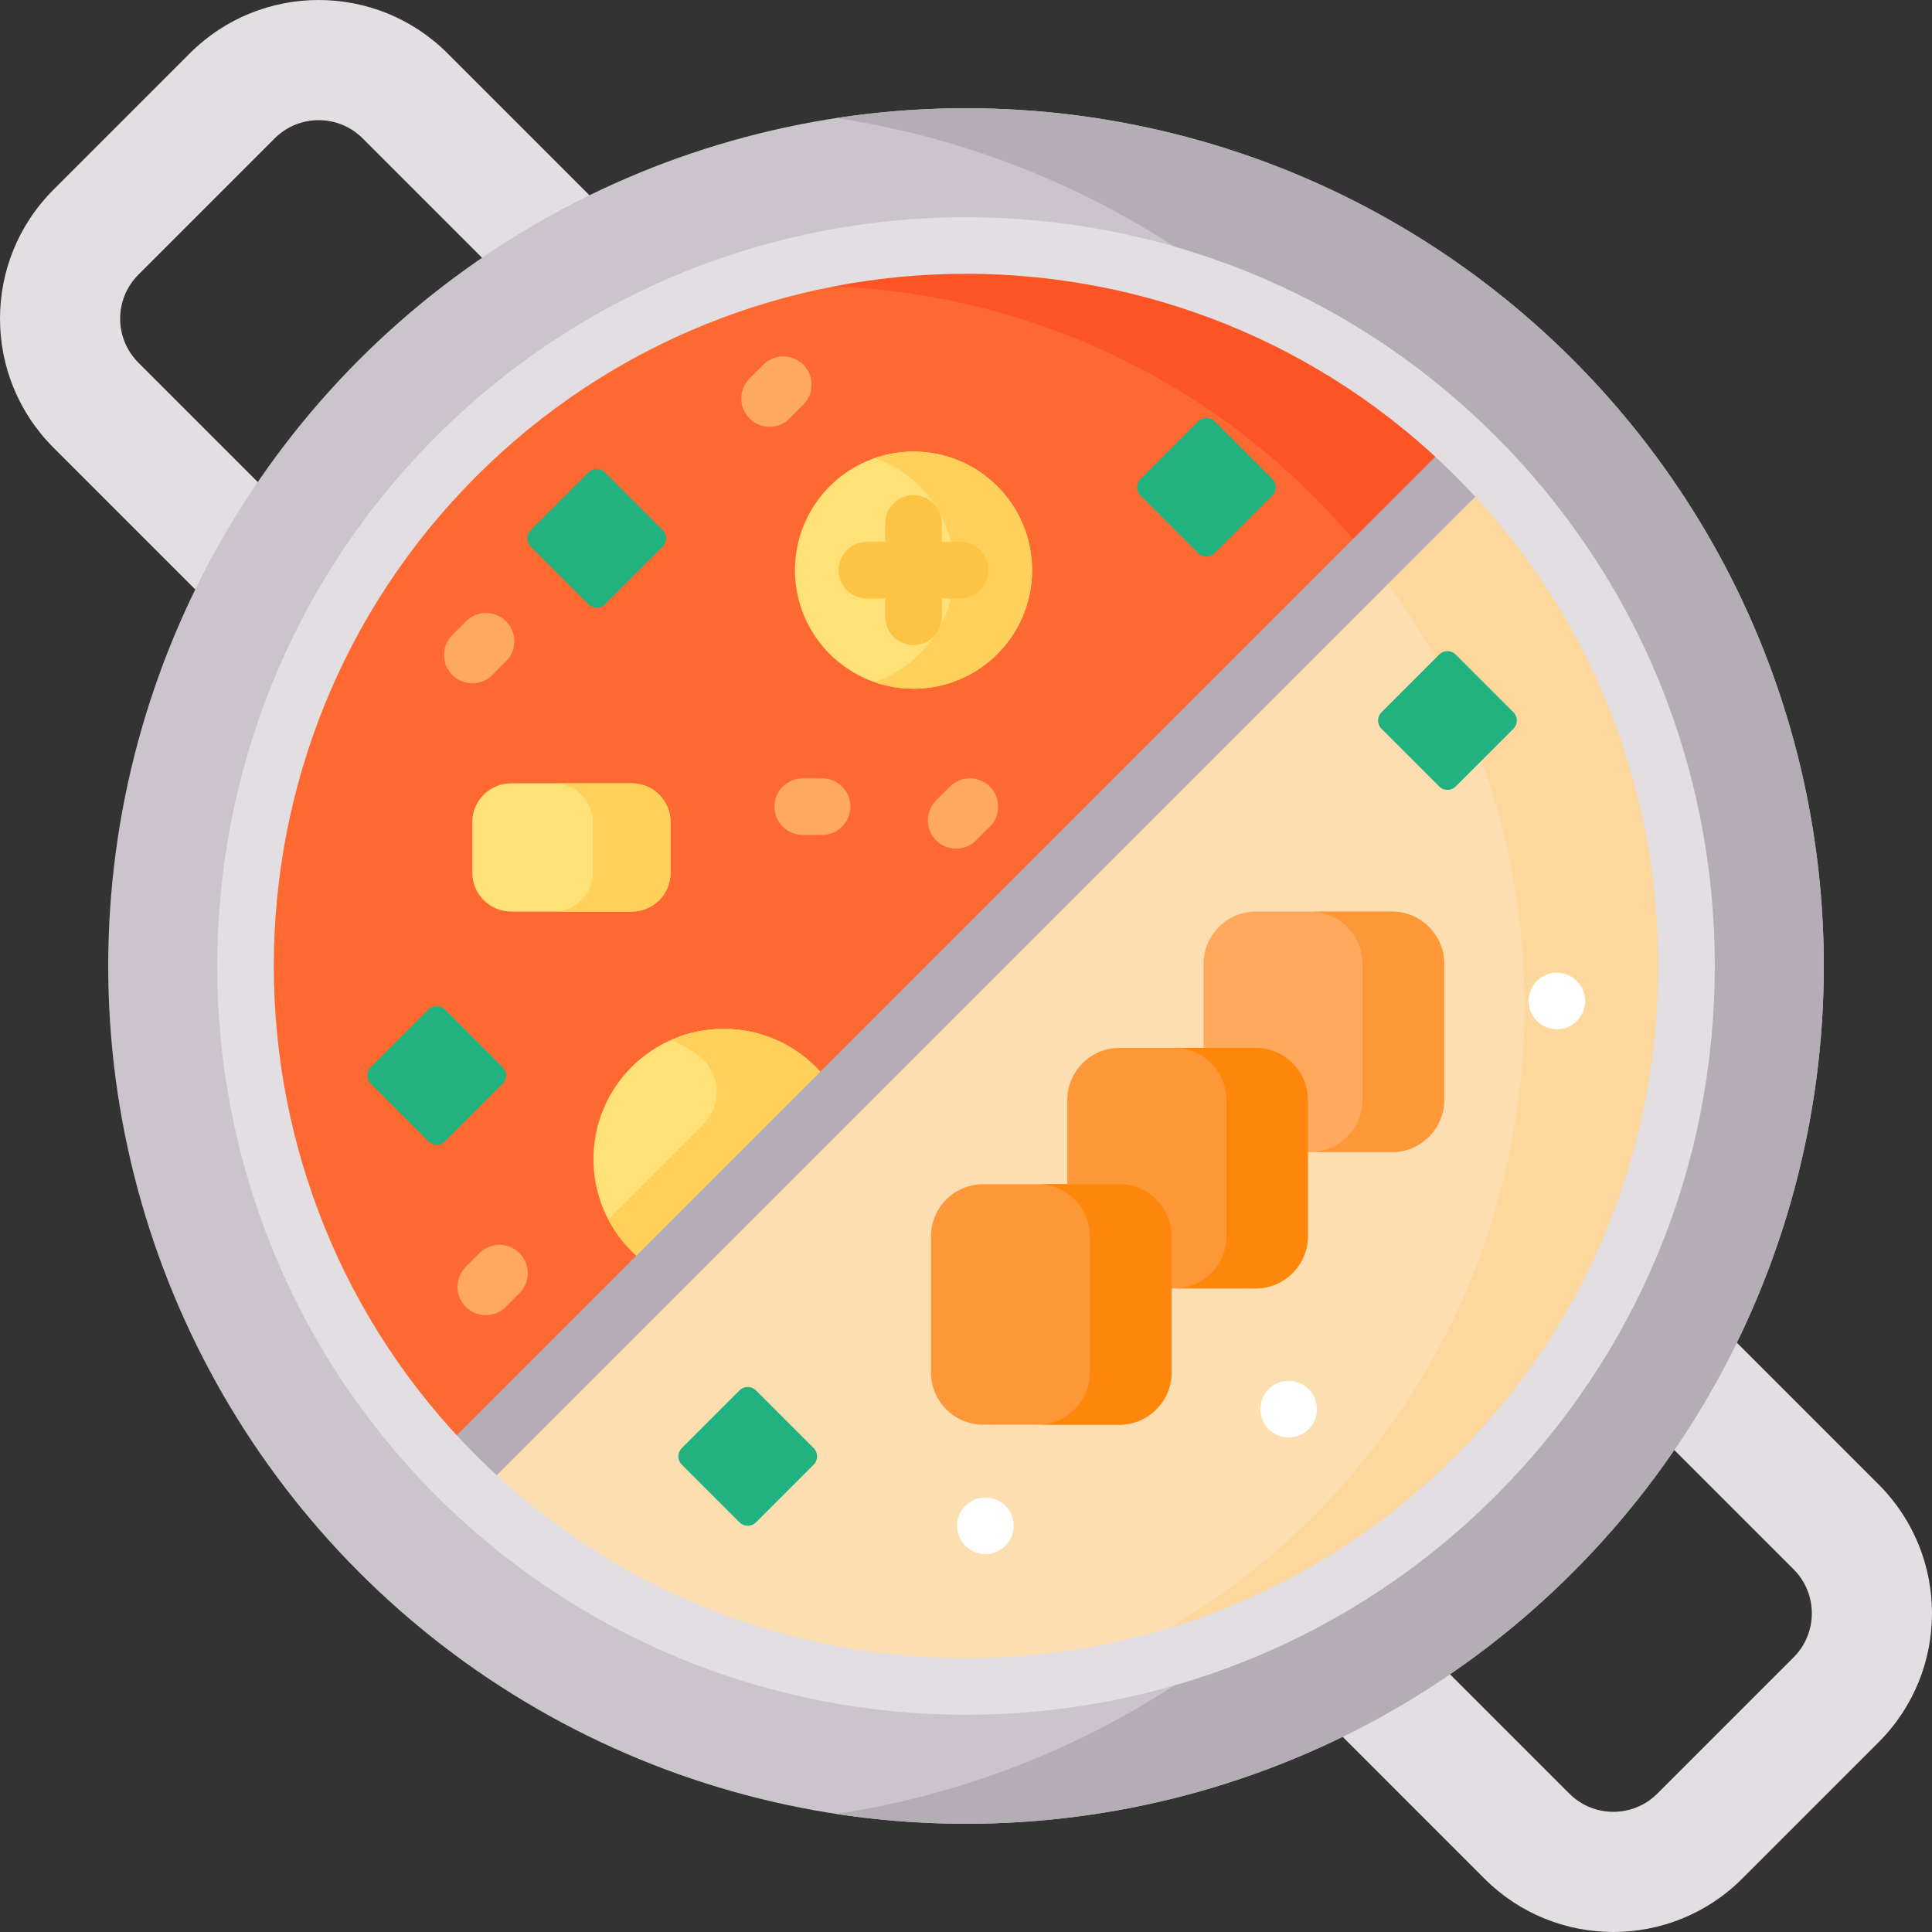 <svg id="Capa_1" enable-background="new 0 0 512 512" height="512" viewBox="0 0 512 512" width="512" xmlns="http://www.w3.org/2000/svg"><rect x="0" y="0" width="512" height="512" fill="#333333" stroke="none"/><g><g><g><path d="m497.851 393.391-38.296-38.297c-4.802 9.844-10.335 19.35-16.573 28.453l32.356 32.356c6.422 6.422 6.422 16.869 0 23.29l-36.144 36.144c-6.422 6.422-16.869 6.422-23.29 0l-32.356-32.356c-9.103 6.238-18.609 11.771-28.453 16.573l38.296 38.297c18.865 18.865 49.451 18.865 68.316 0l36.145-36.145c18.864-18.864 18.864-49.45-.001-68.315z" fill="#e2dee2"/></g><g><path d="m69.018 128.453-32.356-32.357c-6.421-6.421-6.421-16.868 0-23.29l36.144-36.144c6.421-6.422 16.869-6.422 23.29-.001l32.357 32.357c9.103-6.238 18.609-11.771 28.453-16.573l-38.296-38.297c-18.865-18.865-49.451-18.865-68.316 0l-36.145 36.145c-18.865 18.865-18.865 49.451 0 68.316l38.296 38.296c4.802-9.844 10.335-19.349 16.573-28.452z" fill="#e2dee2"/></g></g><g><circle cx="256" cy="256" fill="#cbc4cc" r="227.325"/></g><g><path d="m416.743 95.257c-53.148-53.148-126.065-74.464-195.081-63.974 39.63 6.023 77.969 22.537 110.545 49.54 21.388 9.274 41.413 22.64 58.871 40.099 74.482 74.483 74.482 195.673 0 270.156-17.459 17.459-37.484 30.825-58.872 40.099-32.576 27.003-70.915 43.517-110.545 49.54 69.016 10.489 141.933-10.826 195.081-63.974 88.776-88.776 88.776-232.71.001-321.486z" fill="#b5adb6"/></g><g><circle cx="256" cy="256" fill="#fd6930" r="191.029"/></g><g><path d="m348.166 131.58c5.457 5.457 10.503 11.172 15.16 17.094l27.751-27.751c-54.679-54.678-134.53-69.216-202.595-43.613 56.755-7.311 116.185 10.77 159.684 54.27z" fill="#fd5426"/></g><g><path d="m391.078 391.078c74.483-74.483 74.483-195.673 0-270.156l-270.156 270.156c74.483 74.482 195.673 74.482 270.156 0z" fill="#fddeb0"/></g><g><path d="m391.078 120.922-27.751 27.751c58.911 74.904 53.865 184.037-15.16 253.063-19.803 19.803-42.909 34.341-67.561 43.613 40.423-5.207 79.489-23.288 110.472-54.271 74.482-74.483 74.482-195.673 0-270.156z" fill="#fdd79b"/></g><g><path d="m174.793 337.207 47.034-47.034c-5.928-10.46-17.16-17.519-30.042-17.519-19.06 0-34.511 15.451-34.511 34.511 0 12.882 7.059 24.114 17.519 30.042z" fill="#ffe177"/></g><g><path d="m191.785 272.654c-4.915 0-9.587 1.034-13.819 2.886 2.639 1.155 5.106 2.63 7.352 4.376 5.72 4.447 6.196 12.932 1.073 18.055l-25.184 25.185c3.086 5.888 7.814 10.78 13.586 14.051l47.034-47.034c-5.929-10.46-17.16-17.519-30.042-17.519z" fill="#ffd15b"/></g><g><circle cx="242.093" cy="151.093" fill="#ffe177" r="31.421"/></g><g><path d="m242.093 119.673c-3.61 0-7.074.616-10.302 1.737 12.291 4.266 21.119 15.94 21.119 29.684 0 13.743-8.827 25.418-21.119 29.684 3.228 1.12 6.692 1.737 10.302 1.737 17.353 0 31.421-14.068 31.421-31.421-.001-17.354-14.068-31.421-31.421-31.421z" fill="#ffd15b"/></g><path d="m368.901 241.577h-36.121c-7.596 0-13.811 6.215-13.811 13.811v23.31h13.81c7.064 0 12.812 5.747 12.812 12.811v13.811h23.31c7.596 0 13.811-6.215 13.811-13.811v-36.121c0-7.596-6.215-13.811-13.811-13.811z" fill="#fea95c"/><path d="m368.901 241.577h-21.634c7.596 0 13.811 6.215 13.811 13.811v36.121c0 7.596-6.215 13.811-13.811 13.811h21.634c7.596 0 13.811-6.215 13.811-13.811v-36.121c0-7.596-6.215-13.811-13.811-13.811z" fill="#fe9738"/><path d="m332.781 277.698h-36.121c-7.596 0-13.811 6.215-13.811 13.811v23.31h13.811c7.063 0 12.811 5.747 12.811 12.811v13.811h23.31c7.596 0 13.811-6.215 13.811-13.811v-36.121c0-7.596-6.215-13.811-13.811-13.811z" fill="#fe9738"/><g><path d="m332.781 277.698h-21.569c7.596 0 13.811 6.215 13.811 13.811v36.121c0 7.596-6.215 13.811-13.811 13.811h21.569c7.596 0 13.811-6.215 13.811-13.811v-36.121c0-7.596-6.215-13.811-13.811-13.811z" fill="#fe860a"/></g><g><path d="m296.66 377.561h-36.121c-7.596 0-13.811-6.215-13.811-13.811v-36.12c0-7.596 6.215-13.811 13.811-13.811h36.121c7.596 0 13.811 6.215 13.811 13.811v36.121c0 7.595-6.215 13.81-13.811 13.81z" fill="#fe9738"/></g><g><path d="m296.66 313.819h-21.634c7.596 0 13.811 6.215 13.811 13.811v36.121c0 7.596-6.215 13.811-13.811 13.811h21.634c7.596 0 13.811-6.215 13.811-13.811v-36.121c0-7.596-6.215-13.811-13.811-13.811z" fill="#fe860a"/></g><g><path d="m167.404 241.577h-31.936c-5.69 0-10.302-4.612-10.302-10.302v-13.392c0-5.69 4.612-10.302 10.302-10.302h31.936c5.69 0 10.302 4.612 10.302 10.302v13.392c0 5.69-4.612 10.302-10.302 10.302z" fill="#ffe177"/></g><g><path d="m167.404 207.581h-20.604c5.69 0 10.302 4.612 10.302 10.302v13.392c0 5.69-4.612 10.302-10.302 10.302h20.604c5.69 0 10.302-4.612 10.302-10.302v-13.392c0-5.689-4.612-10.302-10.302-10.302z" fill="#ffd15b"/></g><g><path d="m175.616 144.865-15.297 15.297c-1.207 1.207-3.164 1.207-4.371 0l-15.297-15.297c-1.207-1.207-1.207-3.164 0-4.371l15.297-15.297c1.207-1.207 3.164-1.207 4.371 0l15.297 15.297c1.206 1.208 1.206 3.165 0 4.371z" fill="#22b27f"/></g><g><path d="m215.637 388.143-15.297 15.297c-1.207 1.207-3.164 1.207-4.371 0l-15.297-15.297c-1.207-1.207-1.207-3.164 0-4.371l15.297-15.297c1.207-1.207 3.164-1.207 4.371 0l15.297 15.297c1.207 1.208 1.207 3.165 0 4.371z" fill="#22b27f"/></g><g><path d="m133.223 287.186-15.297 15.297c-1.207 1.207-3.164 1.207-4.371 0l-15.297-15.297c-1.207-1.207-1.207-3.164 0-4.371l15.297-15.297c1.207-1.207 3.164-1.207 4.371 0l15.297 15.297c1.207 1.207 1.207 3.164 0 4.371z" fill="#22b27f"/></g><g><path d="m401.07 193.129-15.297 15.297c-1.207 1.207-3.164 1.207-4.371 0l-15.297-15.297c-1.207-1.207-1.207-3.164 0-4.371l15.297-15.297c1.207-1.207 3.164-1.207 4.371 0l15.297 15.297c1.207 1.207 1.207 3.164 0 4.371z" fill="#22b27f"/></g><g><path d="m337.199 131.318-15.297 15.297c-1.207 1.207-3.164 1.207-4.371 0l-15.297-15.297c-1.207-1.207-1.207-3.164 0-4.371l15.297-15.297c1.207-1.207 3.164-1.207 4.371 0l15.297 15.297c1.207 1.207 1.207 3.164 0 4.371z" fill="#22b27f"/></g><g><path d="m217.883 221.263h-5.151c-4.142 0-7.5-3.357-7.5-7.5s3.358-7.5 7.5-7.5h5.151c4.142 0 7.5 3.357 7.5 7.5s-3.358 7.5-7.5 7.5z" fill="#fea95c"/></g><g><path d="m253.388 224.905c-1.919 0-3.838-.732-5.303-2.196-2.929-2.929-2.93-7.678-.001-10.606l3.642-3.643c2.929-2.929 7.679-2.929 10.606-.001 2.93 2.929 2.93 7.678.001 10.606l-3.643 3.643c-1.462 1.465-3.382 2.197-5.302 2.197z" fill="#fea95c"/></g><g><path d="m203.939 113.094c-1.919 0-3.838-.732-5.303-2.196-2.929-2.929-2.93-7.678-.001-10.606l3.642-3.643c2.929-2.93 7.678-2.929 10.606-.001 2.929 2.929 2.93 7.678.001 10.606l-3.642 3.643c-1.463 1.464-3.383 2.197-5.303 2.197z" fill="#fea95c"/></g><g><path d="m128.736 348.526c-1.92 0-3.839-.732-5.304-2.197-2.928-2.93-2.928-7.678.001-10.606l3.643-3.642c2.93-2.929 7.678-2.928 10.607.001 2.928 2.93 2.928 7.678-.001 10.606l-3.643 3.642c-1.465 1.464-3.384 2.196-5.303 2.196z" fill="#fea95c"/></g><g><path d="m125.167 181.086c-1.919 0-3.838-.732-5.303-2.196-2.929-2.929-2.93-7.678-.001-10.606l3.642-3.643c2.929-2.93 7.678-2.929 10.606-.001 2.929 2.929 2.93 7.678.001 10.606l-3.642 3.643c-1.464 1.465-3.384 2.197-5.303 2.197z" fill="#fea95c"/></g><path d="m254.455 143.593h-4.862v-4.861c0-4.143-3.358-7.5-7.5-7.5s-7.5 3.357-7.5 7.5v4.861h-4.862c-4.142 0-7.5 3.357-7.5 7.5s3.358 7.5 7.5 7.5h4.862v4.862c0 4.143 3.358 7.5 7.5 7.5s7.5-3.357 7.5-7.5v-4.862h4.862c4.142 0 7.5-3.357 7.5-7.5s-3.358-7.5-7.5-7.5z" fill="#ffc344"/><path d="m385.661 115.732-269.929 269.929c1.692 1.829 3.413 3.64 5.19 5.417s3.588 3.498 5.417 5.19l269.929-269.928c-1.692-1.829-3.413-3.64-5.19-5.417-1.777-1.778-3.589-3.499-5.417-5.191z" fill="#b5adb6"/><g><path d="m256 454.437c-50.839 0-101.678-19.352-140.381-58.055-77.406-77.407-77.406-203.356 0-280.764 77.406-77.406 203.357-77.406 280.763 0 37.439 37.44 58.058 87.295 58.058 140.382s-20.618 102.941-58.058 140.382c-38.703 38.703-89.543 58.055-140.382 58.055zm-129.775-68.663c71.558 71.558 187.993 71.558 259.549 0 34.606-34.606 53.665-80.694 53.665-129.774s-19.059-95.168-53.665-129.774c-71.557-71.559-187.99-71.558-259.549 0-71.553 71.552-71.544 187.99 0 259.548z" fill="#e2dee2"/></g><g fill="#fff"><circle cx="412.59" cy="265.27" r="7.5"/><circle cx="341.51" cy="373.439" r="7.5"/><circle cx="261.15" cy="404.35" r="7.5"/></g></g></svg>